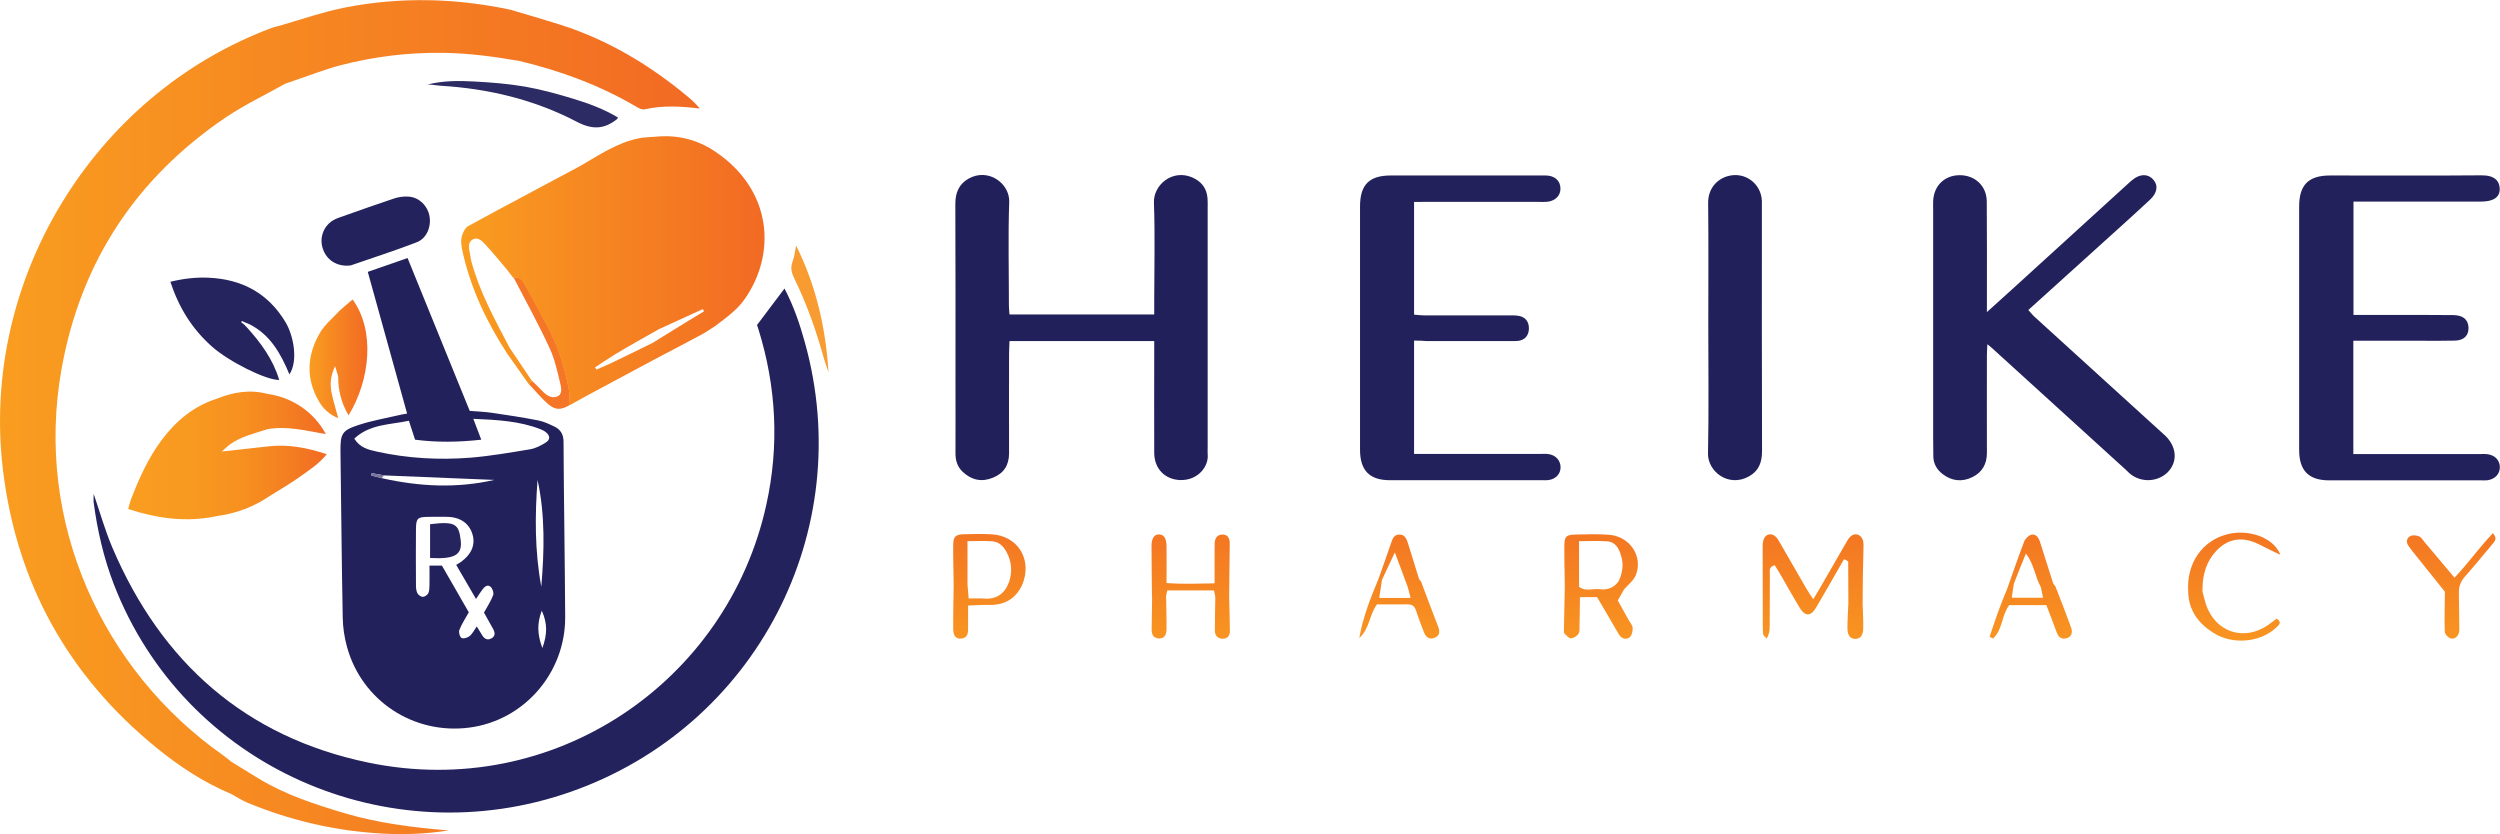 <?xml version="1.0" encoding="utf-8"?>
<!-- Generator: Adobe Illustrator 28.1.0, SVG Export Plug-In . SVG Version: 6.00 Build 0)  -->
<svg version="1.1" id="Layer_4" xmlns="http://www.w3.org/2000/svg" xmlns:xlink="http://www.w3.org/1999/xlink" x="0px" y="0px"
	 viewBox="0 0 1665.4 555.7" style="enable-background:new 0 0 1665.4 555.7;" xml:space="preserve">
<style type="text/css">
	.st0{fill:#22205B;}
	.st1{fill:#23215C;}
	.st2{fill:url(#SVGID_1_);}
	.st3{fill:#24225D;}
	.st4{fill:#26245E;}
	.st5{fill:url(#SVGID_00000120525047895191856850000006045390874089235876_);}
	.st6{fill:#2D2B63;}
	.st7{fill:url(#SVGID_00000176732310364413288590000014108335430560054950_);}
	.st8{fill:#F89B31;}
	.st9{fill:url(#SVGID_00000124854448260823514450000002145489583566364564_);}
	.st10{fill:#F47626;}
	.st11{fill:url(#SVGID_00000070076057363596725300000015360210816355090357_);}
	.st12{fill:#79749D;}
</style>
<path class="st0" d="M672.5,209.5h96.4c0-3.2,0-6.2,0-9.1c0-21.8,0.6-43.6-0.2-65.4c-0.4-11.8,12.2-22.4,25.3-16.9
	c6.2,2.6,9.9,7.2,10.4,14c0.2,2.1,0.1,4.3,0.1,6.5c0,53.3,0,106.5,0,159.8c0,1.3-0.1,2.7,0,4c0.9,8.4-6.5,17.6-18,17.4
	c-10.3-0.2-17.5-7.4-17.6-18c-0.1-22.1,0-44.1,0-66.2c0-2.7,0-5.3,0-8.4h-96.4c-0.1,2.9-0.3,5.7-0.3,8.5c0,22.1-0.1,44.1,0,66.2
	c0,8-3.5,13.4-10.7,16.3c-7.4,3.1-14.2,1.7-20.1-3.8c-3.8-3.5-5-8-4.9-13.1c0.1-15.3,0-30.7,0-46c0-39.8,0.1-79.6-0.1-119.4
	c0-7.4,2.3-13.2,8.8-16.9c13.2-7.4,27.5,3.2,27.1,15.5c-0.8,23.1-0.2,46.3-0.2,69.4C672.1,205.6,672.3,207.1,672.5,209.5
	L672.5,209.5z"/>
<path class="st1" d="M1323.6,207.9c6.4-5.8,11.5-10.4,16.6-15c25.4-23.1,50.9-46.3,76.3-69.5c1.4-1.3,2.8-2.6,4.2-3.7
	c5-4,10.2-4,13.7-0.1c3.5,3.9,2.7,8.9-2.1,13.4c-8.3,7.7-16.6,15.3-25,22.8c-18.5,16.8-37.1,33.5-56.1,50.7c1.5,1.6,2.7,3.3,4.2,4.6
	c28,25.5,56.1,51,84.1,76.5c1,0.9,2,1.8,3,2.7c7.2,7.1,8.2,16.2,2.6,23.1c-5.9,7.1-16.9,8.6-24.8,3.2c-1.5-1-2.9-2.4-4.2-3.7
	c-29.4-26.8-58.9-53.5-88.3-80.3c-0.9-0.9-1.9-1.7-3.9-3.3c-0.1,3.1-0.3,5.1-0.3,7.1c0,21.8-0.1,43.5,0,65.3c0,7.5-3.2,13-9.8,16.2
	c-6.8,3.3-13.6,2.6-19.7-2.1c-3.8-2.9-6.1-6.8-6.2-11.7c-0.1-4.3-0.1-8.6-0.1-12.9c0-50.3,0-100.5,0-150.8c0-2.2-0.1-4.3,0-6.5
	c0.4-10.1,7.5-17.1,17.5-17.2c10.3-0.1,18.1,7.1,18.2,17.4c0.2,22,0.1,44.1,0.1,66.1C1323.6,202.3,1323.6,204.3,1323.6,207.9
	L1323.6,207.9z"/>
<path class="st1" d="M1567.8,134.1v75.7c6,0,11.6,0,17.2,0c16.4,0,32.8-0.1,49.2,0.1c6.5,0.1,9.8,2.8,10.2,7.9
	c0.4,5.4-2.8,8.9-8.8,9.1c-7.3,0.2-14.5,0.1-21.8,0.1c-12.6,0-25.3,0-37.9,0c-2.6,0-5.2,0-8.2,0v75.5c2.9,0,5.5,0,8.2,0
	c25,0,50,0,75,0c2.1,0,4.3-0.2,6.4,0.1c4.9,0.7,8,4.2,8,8.6c0,4.5-3.1,7.9-8,8.7c-1.3,0.2-2.7,0.1-4,0.1c-33.9,0-67.7,0-101.6,0
	c-13.7,0-20.1-6.4-20.1-20.3c0-54,0-108.1,0-162.1c0-14.4,6.2-20.7,20.6-20.7c33.6,0,67.2,0.2,100.8-0.1c8.9-0.1,11.9,3.8,12.2,8.5
	c0.4,5.9-3.9,9-12.5,9c-25.5,0-51.1,0-76.6,0H1567.8L1567.8,134.1z"/>
<path class="st1" d="M942,226.9v75.5h8.2c25,0,50,0,75,0c2.1,0,4.3-0.2,6.4,0.1c4.8,0.7,7.9,4.2,8,8.7c0,4.5-3.1,7.9-8,8.6
	c-1.3,0.2-2.7,0.1-4,0.1c-33.9,0-67.7,0-101.6,0c-13.7,0-20-6.5-20-20.3c0-54,0-108.1,0-162.1c0-14.4,6.1-20.6,20.5-20.6
	c33.3,0,66.7,0,100,0c1.6,0,3.2-0.1,4.8,0.1c5,0.6,8.1,3.8,8.2,8.4c0.2,4.7-3.2,8.3-8.5,9c-1.9,0.2-3.8,0.1-5.6,0.1c-25,0-50,0-75,0
	H942v75.1c2.2,0.2,4.5,0.5,6.8,0.5c18.5,0,37.1,0,55.6,0c2.4,0,4.9-0.1,7.2,0.3c4.5,0.7,7,3.9,6.9,8.5c-0.1,4.6-2.6,7.6-7.2,8.2
	c-1.9,0.2-3.8,0.1-5.6,0.1c-18.5,0-37.1,0-55.6,0C947.5,226.9,944.9,226.9,942,226.9L942,226.9z"/>
<path class="st0" d="M1138,217.4c0-27.4,0.2-54.8-0.1-82.2c-0.1-9.6,5.9-15.9,13.2-17.9c11.2-3.1,22,4.8,22.6,16.4
	c0,0.8,0,1.6,0,2.4c0,54.8-0.1,109.6,0.1,164.5c0,7.4-2.2,13.2-8.8,16.8c-13.6,7.5-27.4-3.3-27.2-15.3
	C1138.4,273.8,1138,245.6,1138,217.4z"/>
<linearGradient id="SVGID_1_" gradientUnits="userSpaceOnUse" x1="1148.671" y1="79.776" x2="1148.671" y2="289.75" gradientTransform="matrix(1 0 0 -1 0 559.379)">
	<stop  offset="0.163" style="stop-color:#F99D20"/>
	<stop  offset="0.725" style="stop-color:#F26A23"/>
</linearGradient>
<path class="st2" d="M1240.8,402.1c0.2,5.6,0.5,11.2,0.4,16.8c-0.1,4.5-2.1,6.7-5.3,6.7c-3.2,0-5.1-2.1-5.2-6.7
	c-0.1-5.6,0.4-11.2,0.6-16.8c0-9.4,0-18.8-0.1-28.2c-0.9-0.5-1.9-0.9-2.8-1.4c-6.2,10.7-12.2,21.5-18.5,32.1
	c-3.7,6.3-7.5,6.2-11.2,0c-4.3-7.1-8.3-14.4-12.5-21.6c-1.3-2.3-2.7-4.5-4-6.5c-4.1,1.2-3.2,4-3.2,6.2c-0.1,11.6-0.1,23.1-0.1,34.7
	c0,2.5-0.3,5.1-2,8c-0.8-1-2.3-2-2.4-3.1c-0.3-4.3-0.2-8.6-0.2-12.9c0-14.5-0.1-29-0.1-43.5c0-2.1-0.1-4.4,0.6-6.4
	c1.3-3.9,5.4-4.8,8.3-1.8c1.3,1.3,2.1,3.1,3.1,4.7c5.8,10,11.5,20,17.3,30c1.2,2,2.5,3.9,4.4,6.8c2.4-4,4.3-7.1,6.1-10.3
	c5.1-8.8,10.2-17.7,15.3-26.5c0.9-1.6,1.8-3.4,3.1-4.7c2.8-3,6.9-2.1,8.4,1.7c0.5,1.2,0.6,2.6,0.6,3.9
	C1241,376.3,1240.9,389.2,1240.8,402.1L1240.8,402.1z M1089.7,383.2c-1.5,3.6-5.1,6.3-7.8,9.4c-0.6-0.1-1.1-0.2-1.6-0.4
	c0.4,0.2,0.9,0.3,1.6,0.4c-1.2,2.1-2.4,4.2-4.2,7.4c1.7,3.1,4.6,8.2,7.4,13.3c0.9,1.6,2.5,3.3,2.5,5c0.1,2.1-0.5,5-1.9,6.2
	c-2.2,1.8-5.2,1.2-7-1.5c-2-3.2-3.8-6.5-5.7-9.7c-3-5.1-5.9-10.2-9.1-15.5h-11.4c-0.1,5.9-0.1,12-0.3,18.1c0,2.1,0.3,4.6-0.7,6.3
	c-0.9,1.5-3.2,2.9-5,3c-1.3,0.1-2.9-1.8-4.2-3c-0.5-0.5-0.5-1.5-0.5-2.3c0.2-9.6,0.4-19.3,0.6-28.9c-0.1-9.1-0.4-18.2-0.3-27.2
	c0-6.4,1.2-7.6,7.4-7.7c7.2-0.2,14.5-0.4,21.6,0.1C1085.5,356.8,1094.8,370.5,1089.7,383.2L1089.7,383.2z M1079.9,370.2
	c-1.4-4.8-3.7-9.3-9.5-9.6c-5.8-0.4-11.6-0.1-18.5-0.1v30.4c4.3,3.4,9.2,1,13.8,1.6c5.1,0.7,9.4-0.9,12.5-5.2
	C1080.9,381.8,1081.7,376,1079.9,370.2z M680.9,389.7c-4.5,9.6-12.2,13.6-22.6,13.3c-4.2-0.1-8.4,0.2-13.4,0.4c0,5.8,0,10.8,0,15.8
	c0,3.3-0.8,5.9-4.7,6.2c-3.3,0.3-5.2-1.8-5.2-6.4c-0.1-9.9,0.2-19.8,0.3-29.6c-0.1-8.9-0.4-17.7-0.3-26.6c0.1-5.2,1.5-6.7,6.7-6.9
	c6.2-0.2,12.4-0.3,18.5,0C678.2,356.7,688,373,680.9,389.7L680.9,389.7z M670.8,368.3c-2-4-5-7.3-9.6-7.7
	c-5.2-0.4-10.5-0.1-16.7-0.1v28.8c0.2,2.9,0.5,5.7,0.8,9.4c3.4,0,6.6-0.2,9.7,0c8.7,0.8,14.2-3,17.2-11
	C674.4,381,674,374.6,670.8,368.3L670.8,368.3z M1660.7,355.2c-9,9.3-16.4,20-25.6,29.6c-7-8.4-13.4-16-19.8-23.5
	c-1.2-1.4-2.3-3.4-3.8-4c-1.7-0.7-4.3-1-5.8-0.2c-2.4,1.2-3,3.8-1.5,6.2c1.3,2,2.9,3.9,4.4,5.8c6.7,8.4,13.4,16.8,20.1,25.1
	c-0.1,8.8-0.4,17.6-0.1,26.5c0,1.6,1.9,3.8,3.5,4.4c2.5,1,4.7-0.4,5.7-3c0.4-1,0.5-2.1,0.5-3.1c-0.1-8.3-0.2-16.6-0.3-24.9
	c0-3.9,1.5-7.1,4.1-10.1c6.2-7,12.2-14.3,18.2-21.5C1661.5,360.8,1664.1,359.1,1660.7,355.2L1660.7,355.2z M958.2,417.9
	c1.2,3.2,0.6,6-2.9,7.1c-3.5,1.2-5.6-0.8-6.8-4c-1.8-4.8-3.7-9.5-5.2-14.3c-1-3.1-2.8-4.2-5.9-4.1c-6.7,0.1-13.4,0-20.1,0
	c-5.2,7-5,16.5-11.8,22.4c2.4-13.7,7.4-26.5,12.7-39.1c2.8-8,5.7-15.9,8.4-23.9c1-2.9,1.9-5.9,5.5-5.9c3.6-0.1,4.9,2.8,5.8,5.7
	c2.5,7.8,4.8,15.7,7.3,23.6c0.2,0.7,0.9,1.3,1.4,1.9c-0.6,1.5-1.5,2.5-2.5,3c1-0.5,1.9-1.5,2.5-3
	C950.4,397.5,954.3,407.7,958.2,417.9z M937.8,391.1c1.1,0,2.3,0,3.4-0.1C940.1,391.1,938.9,391,937.8,391.1
	c-2.7-7.3-5.4-14.6-8.6-23.1c-3.2,6.8-5.9,12.6-8.6,18.3c-0.6,3.9-1.2,7.7-1.8,12h20.9C939,395.6,938.4,393.3,937.8,391.1z
	 M1369.3,390.8c-3.3,0-6.6,0.1-9.8,0.1c0.5,2.2,0.9,4.5,1.5,7.3h-20.8c0.3-1.9,0.5-3.6,0.7-5.3l0,0c0.3-1.6,0.4-3.2,0.9-4.7
	c2.4-6.2,4.9-12.4,7.8-19.5c5.4,7.2,6.1,15.4,9.8,22.2C1362.8,390.9,1366.1,390.8,1369.3,390.8c-0.6-0.9-1.4-1.7-1.7-2.6
	c-2.9-9.1-5.8-18.3-8.7-27.4c-0.9-2.7-2.7-5.3-5.7-4.6c-1.9,0.5-4.1,2.7-4.8,4.6c-4,10.4-7.6,21-11.3,31.5
	c-4.5,10.5-8.2,21.2-11.7,31.9c1.4,0.7,2.1,1.2,2.3,1.1c6.5-5.8,5.5-15.3,10.8-22.2h24.7c2.4,6.2,4.7,12.2,6.9,18.2
	c1.2,3.3,3.4,4.9,6.8,3.8c3.6-1.2,3.8-4.3,2.7-7.3C1376.3,408.7,1372.8,399.8,1369.3,390.8L1369.3,390.8z M1498.6,360.2
	c5,1.3,9.6,4.3,14.4,6.5c1.7,0.8,3.3,1.6,6.1,2.9c-4.3-11.3-20.4-17.1-34.5-13.9c-17.4,4-28.2,19.5-26.9,38.4
	c0.2,12.5,6.8,21.2,16.8,27.5c12.9,8.2,31.5,6.4,42-3.7c1.8-1.7,3.8-3.4,0.1-5.8c-1.9,1.4-3.7,2.9-5.6,4.2
	c-16.1,11.2-35.2,4.9-41.5-13.7c-0.9-2.8-1.5-5.7-2.3-8.6c-0.1-8.8,1.5-17.1,6.9-24.3C1480.2,361.7,1488.3,357.5,1498.6,360.2z
	 M819.2,361.9c0-3.4-1.4-6-5.1-5.8c-3.1,0.1-4.7,2.3-4.9,5.4c-0.1,1.9-0.1,3.8-0.1,5.6c0,6.9,0,13.9,0,21.5
	c-11.1,0.2-21.3,0.6-32-0.2c0-8.8,0.1-16.6,0-24.4c-0.1-5.3-1.6-7.8-4.8-8c-3.2-0.2-5.2,2.5-5.2,7.5c0,11.3,0.2,22.6,0.3,33.9
	c3.1,0,6.2,0,9.3,0.1c0.3-1.3,0.5-2.6,0.9-4.2h31.1c0.3,1.6,0.6,2.9,0.9,4.2c-0.1,7.5-0.3,15-0.3,22.5c0,3.5,1.9,5.6,5.5,5.5
	c3.3-0.1,4.6-2.5,4.5-5.5c-0.1-7.5-0.3-15-0.5-22.4C819,385.5,819.1,373.7,819.2,361.9L819.2,361.9z M771.7,425.3
	c3.4,0.3,5.4-1.7,5.4-6.3c0.1-7.2-0.2-14.4-0.3-21.6c-3.1,0-6.2,0-9.3-0.1c-0.1,7.2-0.2,14.4-0.3,21.6
	C767.1,422.2,767.9,424.9,771.7,425.3L771.7,425.3z"/>
<g>
	<path class="st1" d="M271.2,275.5c-8.9-31.9-17.4-62.9-26.2-94.4c9-3.1,17.2-6,26.5-9.2c13.7,33.8,27.4,67.5,41.4,101.8
		c4.9,0.4,9.9,0.6,14.9,1.3c10.3,1.5,20.7,3.1,30.9,5.1c3.6,0.7,7.1,2.4,10.5,4c4.2,2,6.2,5.2,6.2,10.2c0.2,39,0.9,77.9,1.1,116.9
		c0.1,37.2-27.5,68.8-63.9,73.5c-37,4.8-71.5-17.8-81.4-53.6c-1.8-6.4-2.8-13.2-2.9-19.8c-0.7-36.8-1-73.6-1.5-110.5
		c-0.1-11.8,0.9-14.1,12.1-17.7c8.4-2.8,17.1-4.3,25.7-6.3C266.6,276.3,268.4,276,271.2,275.5L271.2,275.5z M254.2,318.5
		c25.1,5.7,50.2,6.9,75.1,1.2c-24.3-1-48.8-2-73.4-3c-2.8-0.5-5.5-1-8.3-1.5c-0.1,0.5-0.1,1-0.2,1.6
		C249.7,317.4,252,317.9,254.2,318.5L254.2,318.5z M236,292.2c3.9,6.2,9.6,7.4,14.9,8.6c20.6,4.6,41.5,5.7,62.4,4.1
		c13.3-1.1,26.6-3.4,39.8-5.6c3.6-0.6,7.1-2.4,10.3-4.4c3.3-2,3.2-4.7,0.1-7.1c-1-0.8-2.3-1.4-3.5-1.9c-14.2-5.5-29-6.2-44.7-6.9
		c1.9,5,3.5,9.2,5.3,13.9c-15.2,1.7-29.6,1.9-44.1,0c-1.4-4.4-2.7-8.4-4.1-12.6C259.5,283,246.3,282.5,236,292.2L236,292.2z
		 M303.9,376.3c1.5-0.9,2.2-1.3,2.8-1.7c7.3-5.1,10.1-11.6,8.1-18.5c-2.2-7.5-8.2-11.7-17.1-11.8c-4-0.1-8.1,0-12.1,0
		c-7.5,0.1-8.4,0.8-8.5,8.2c-0.1,12.4-0.1,24.7,0,37.1c0,1.8,0.1,3.9,0.9,5.5c0.6,1.2,2.4,2.5,3.6,2.5c1.3,0,3.1-1.2,3.7-2.4
		c0.8-1.6,0.7-3.6,0.8-5.5c0.1-4.2,0-8.5,0-12.9h8.3c6,10.4,12,20.8,17.9,31.1c-2.3,4.2-4.8,7.8-6.3,11.8c-0.6,1.5,0.3,4.6,1.5,5.3
		c1.2,0.7,4-0.2,5.4-1.3c1.8-1.5,3-4,4.7-6.4c1.5,2.5,2.5,4.1,3.5,5.7c1.4,2.4,3.4,3.7,6,2.4c3.3-1.6,2.6-4.3,1.2-6.8
		c-1.9-3.5-3.9-6.9-5.9-10.5c2.2-4,4.6-7.6,6.1-11.6c0.6-1.4-0.3-4.2-1.5-5.4c-1.9-2-4-0.5-5.4,1.3c-1.4,1.8-2.6,3.8-4.5,6.6
		C312.4,391,308.3,383.9,303.9,376.3L303.9,376.3z M360.6,390.8c2-23.9,2.6-47.6-2.5-71.1C356.3,343.5,356.2,367.3,360.6,390.8z
		 M361.3,431.7c3.3-9.1,3.5-16.4-0.4-24.9C357.7,415.3,357.9,422.6,361.3,431.7z"/>
	<path class="st3" d="M62.4,329c4.2,12.3,7.6,24.4,12.5,35.9C107.5,441.3,163.5,491,245.3,508c123.3,25.6,239.2-53.4,265.2-171.8
		c8.7-39.4,6.7-78.5-5.3-117c-0.3-1-0.6-2-0.9-2.7c6.1-8.1,12-16,18.3-24.3c6.1,11.6,10.2,23.7,13.6,36
		c35,125.6-32.7,255.9-155.8,299.2c-121.9,42.9-257.4-16.5-304.5-138c-6.8-17.6-11-35.9-13.5-54.6C62.2,332.9,62.4,331.1,62.4,329
		L62.4,329z"/>
	<path class="st4" d="M164.2,217.8c9.5,10.4,17.7,21.6,21.8,35.3c-8.4,0.3-33.5-12.1-45-22.4c-12.9-11.5-21.8-25.6-27.5-43
		c8.6-2.1,17-3.1,25.5-2.7c22.2,1,39.7,10.3,51.3,29.8c5.2,8.7,8.5,25.5,2.5,34.6c-5.8-14-12.9-26.5-26.6-33.4
		c-0.7-0.3-1.5-0.6-2.2-0.9c-1-0.4-2-0.9-2.9-1.3c-0.1,0.3-0.3,0.6-0.4,0.9c0.8,0.6,1.5,1.2,2.3,1.8
		C163.3,217,163.7,217.4,164.2,217.8L164.2,217.8z"/>
	<path class="st3" d="M231,177c-8.2-0.1-14.3-4.9-16.3-12.5c-1.8-6.9,1.2-14.3,7.5-17.9c2.1-1.2,4.4-1.9,6.7-2.7
		c11.1-3.9,22.2-7.9,33.4-11.6c3.2-1.1,6.8-1.6,10.2-1.3c6.9,0.6,12.4,6.2,13.6,12.9c1.3,7.1-1.8,14.9-8.5,17.5
		c-14.5,5.6-29.3,10.3-43.9,15.4C232.7,177,231.5,176.9,231,177z"/>
	
		<linearGradient id="SVGID_00000003809281647130300290000008346503911933068190_" gradientUnits="userSpaceOnUse" x1="0" y1="281.534" x2="466.263" y2="281.534" gradientTransform="matrix(1 0 0 -1 0 559.379)">
		<stop  offset="0" style="stop-color:#F99D20"/>
		<stop  offset="1" style="stop-color:#F26A23"/>
	</linearGradient>
	<path style="fill:url(#SVGID_00000003809281647130300290000008346503911933068190_);" d="M458.3,64.5
		c-25.3-21.1-53.1-37.8-84.6-47.9c-9.7-3.1-19.5-5.9-29.2-8.8c-1.8-0.5-3.6-1.2-5.4-1.5c-36.1-7.6-72.5-8.4-108.7-1.4
		c-14.9,2.9-29.4,8-44,12.2c-1.8,0.5-3.6,0.8-5.4,1.5C61.9,63.1-13.4,187.2,2,313.4c9.2,75.3,43.5,136.9,102.2,184.7
		c15.2,12.4,31.6,23.2,49.8,30.8c3.7,2,7.3,4.4,11.2,6c28.7,11.8,58.5,18.7,89.5,20.4c14.5,0.8,28.9,0.3,44.2-2.1
		c-24.2-2-47.1-4.9-69.4-11.5c-19.9-5.9-39.5-12.3-57.4-23.2c-6-3.7-12.1-7.4-18.1-11.1c-1.9-1.5-3.7-3.1-5.6-4.4
		C68.6,446.8,22.7,348.2,41,245.8c12.7-71.1,49.5-126.9,109.1-167.4c12.6-8.5,26.5-15.1,39.8-22.6c0,0,0,0,0,0
		c2.5-0.9,5-1.8,7.5-2.6c9.8-3.3,19.4-7.1,29.3-9.7c22.4-5.8,45.2-8.6,68.3-8.3c17.2,0.2,34.1,2.5,51,5.4
		c27.6,6.6,53.9,16.3,78.4,30.8c1.5,0.9,3.6,1.8,5.2,1.4c12.1-2.7,24.2-2,36.6-0.5C463.8,69.4,461.1,66.8,458.3,64.5L458.3,64.5z
		 M185.3,50.5c0.2,0.7,0.6,1.4,1,2.1C185.9,51.9,185.6,51.2,185.3,50.5z M186.7,53.2c0.2,0.2,0.3,0.4,0.5,0.6
		C187.1,53.6,186.9,53.4,186.7,53.2z"/>
	<path class="st6" d="M411.7,78.3c-0.4,0.7-0.5,0.9-0.7,1.1c-8.5,6.7-16.3,7.2-26.8,1.7c-28.3-14.8-59-22.1-91-24
		c-2.8-0.2-5.6-0.8-8.4-0.8c10.3-2.6,20.8-2.6,31.3-2c11.2,0.6,22.5,1.5,33.6,3.4c10.8,1.9,21.4,4.8,31.9,8
		C391.9,68.8,402.2,72.6,411.7,78.3L411.7,78.3z"/>
	
		<linearGradient id="SVGID_00000137825320169733581850000010150557215180654241_" gradientUnits="userSpaceOnUse" x1="206.216" y1="320.301" x2="244.709" y2="320.301" gradientTransform="matrix(1 0 0 -1 0 559.379)">
		<stop  offset="0" style="stop-color:#F99D20"/>
		<stop  offset="1" style="stop-color:#F26A23"/>
	</linearGradient>
	<path style="fill:url(#SVGID_00000137825320169733581850000010150557215180654241_);" d="M225.3,250.8c-0.1,9.2,2.1,17.7,6.9,25.9
		c14.5-23.8,17.7-56.5,2.7-77.2c-2.8,2.4-5.7,4.8-8.5,7.3c-4.5,4.9-9.9,9.2-13.2,14.8c-8.7,14.8-9.7,30.4-0.8,45.7
		c2.8,4.8,6.6,8.6,12.9,11.3c-1.7-6.6-3.4-11.9-4.5-17.3c-1-5.4-0.7-10.7,2.4-17.4C224.3,247.4,224.8,249.1,225.3,250.8L225.3,250.8
		z"/>
	<path class="st8" d="M530.3,163.5c13,26.1,19.7,53.9,21.6,84.4c-1.3-3.8-2.2-6.1-2.9-8.6c-5.1-18.4-11.3-36.3-19.7-53.4
		c-1.8-3.7-3-7.1-1.4-11.4C529.3,171,529.6,167.2,530.3,163.5L530.3,163.5z"/>
	
		<linearGradient id="SVGID_00000013156077949580081770000010476132135223483790_" gradientUnits="userSpaceOnUse" x1="85.43" y1="255.988" x2="217.641" y2="255.988" gradientTransform="matrix(1 0 0 -1 0 559.379)">
		<stop  offset="0" style="stop-color:#F99D20"/>
		<stop  offset="0.324" style="stop-color:#F89920"/>
		<stop  offset="0.574" style="stop-color:#F79020"/>
		<stop  offset="0.8" style="stop-color:#F47F21"/>
		<stop  offset="1" style="stop-color:#F26A23"/>
	</linearGradient>
	<path style="fill:url(#SVGID_00000013156077949580081770000010476132135223483790_);" d="M178.3,297.4c-9.7,1.1-19.4,2.1-30.6,3.4
		c2.5-2.1,4-3.7,5.7-4.9c7.5-5.3,16.3-7.2,24.8-10c13-2.3,25.6,1,38.9,3.3c-8-14.8-22.4-24.5-38.9-26.8c-11.7-3.1-22.8-1.2-33.8,3.2
		c-15.3,4.9-27.1,14.7-36.6,27.4c-9.1,12.1-15.2,25.8-20.6,39.8c-0.7,1.9-1.1,3.9-1.8,6.3c19.7,6.4,39,9,59,4.7
		c12.9-1.7,24.8-6.2,35.6-13.6c-1.2-4.1-1.7-8.1-1.8-12.2c0.1,4.1,0.6,8.2,1.8,12.2c6.4-4,13-7.8,19.2-12.2
		c6.3-4.5,13-8.7,18.5-15.4C204.3,298.1,191.6,295.8,178.3,297.4z"/>
	<path class="st10" d="M342.2,185c5-1.2,6.6,2.9,8.3,5.9c4.6,8.1,8.8,16.5,13.4,24.7c7.4,13.5,12.1,27.9,15,43
		c0.7,3.6,0.6,7.4,0.8,11.1c-6.1,3.6-9.7,3.7-14.9-0.8c-4.5-4-8.3-8.7-12.5-13.1c0.7-0.7,1.5-1.3,2.2-2c2.3,2.2,4.6,4.4,6.8,6.7
		c2.7,2.8,6.1,5.1,9.7,3.7c4.1-1.6,2.8-6.2,2.1-9.3c-1.9-7.8-3.6-15.8-7-23C358.8,216,350.3,200.6,342.2,185L342.2,185z"/>
	
		<linearGradient id="SVGID_00000082341014651989251350000014506904727513153426_" gradientUnits="userSpaceOnUse" x1="307.344" y1="379.15" x2="509.366" y2="379.15" gradientTransform="matrix(1 0 0 -1 0 559.379)">
		<stop  offset="0" style="stop-color:#F99D20"/>
		<stop  offset="1" style="stop-color:#F26A23"/>
	</linearGradient>
	<path style="fill:url(#SVGID_00000082341014651989251350000014506904727513153426_);" d="M476.6,101.1c-12.2-8.3-25.6-11.5-40.3-10
		c-3.7,0.3-7.5,0.3-11.1,1.1c-14.4,3-26.4,11.3-38.9,18.5c-24.8,13.3-49.7,26.4-74.4,39.9c-2.1,1.2-3.7,4.5-4.3,7.1
		c-0.7,2.7-0.3,5.9,0.3,8.8c5.3,24.9,16,47.5,29.8,68.8c4.9,6.9,9.7,13.8,14.6,20.7c0.7-0.7,1.5-1.3,2.2-2c-5-7.4-10-14.9-15-22.3
		c-9.8-18.7-20-37.1-25.5-57.6c-0.5-1.8-0.6-3.7-1-5.5c-0.7-3.2-1.4-7,1.6-8.9c3.7-2.3,6.7,1,8.9,3.4c4.9,5.3,9.5,10.9,14.1,16.4
		c1.5,1.8,2.9,3.8,4.4,5.7c5-1.2,6.6,2.9,8.3,5.9c4.6,8.1,8.8,16.5,13.4,24.7c7.4,13.5,12.1,27.9,15,43c0.7,3.6,0.6,7.4,0.8,11.1
		c3.4-1.9,6.9-3.8,10.3-5.7v0c15.5-8.3,31.1-16.7,46.6-25v0c10.3-5.4,20.5-10.7,30.7-16.2c3.2-1.7,6.2-3.8,9.3-5.8
		c7.1-5.4,14.5-10.5,19.7-18C517.3,169,514.5,126.6,476.6,101.1L476.6,101.1z M444.3,222.5c-3.2,2-6.3,3.9-9.5,5.9v0
		c-9.4,4.6-18.7,9.2-28.1,13.7c-3.1,1.5-6.3,2.7-9.4,4.1c-0.3-0.5-0.6-1-0.9-1.5c4.5-2.9,8.9-5.9,13.4-8.7c4.8-2.9,9.7-5.7,14.6-8.5
		c4.9-2.8,9.8-5.5,14.7-8.3c9.7-4.4,19.4-8.9,29.1-13.3c0.3,0.5,0.6,1,0.8,1.5C460.7,212.4,452.5,217.4,444.3,222.5z"/>
	<path class="st12" d="M255.9,316.7c-0.6,0.6-1.1,1.2-1.7,1.8c-2.2-0.6-4.5-1.2-6.7-1.7c0.1-0.5,0.1-1,0.2-1.6
		C250.4,315.7,253.2,316.2,255.9,316.7z"/>
	<path class="st4" d="M286.5,371.7v-22.5c17.1-2.1,19.1,0.1,20.4,10.6C308.1,369.7,302.9,372.6,286.5,371.7L286.5,371.7z"/>
</g>
</svg>
